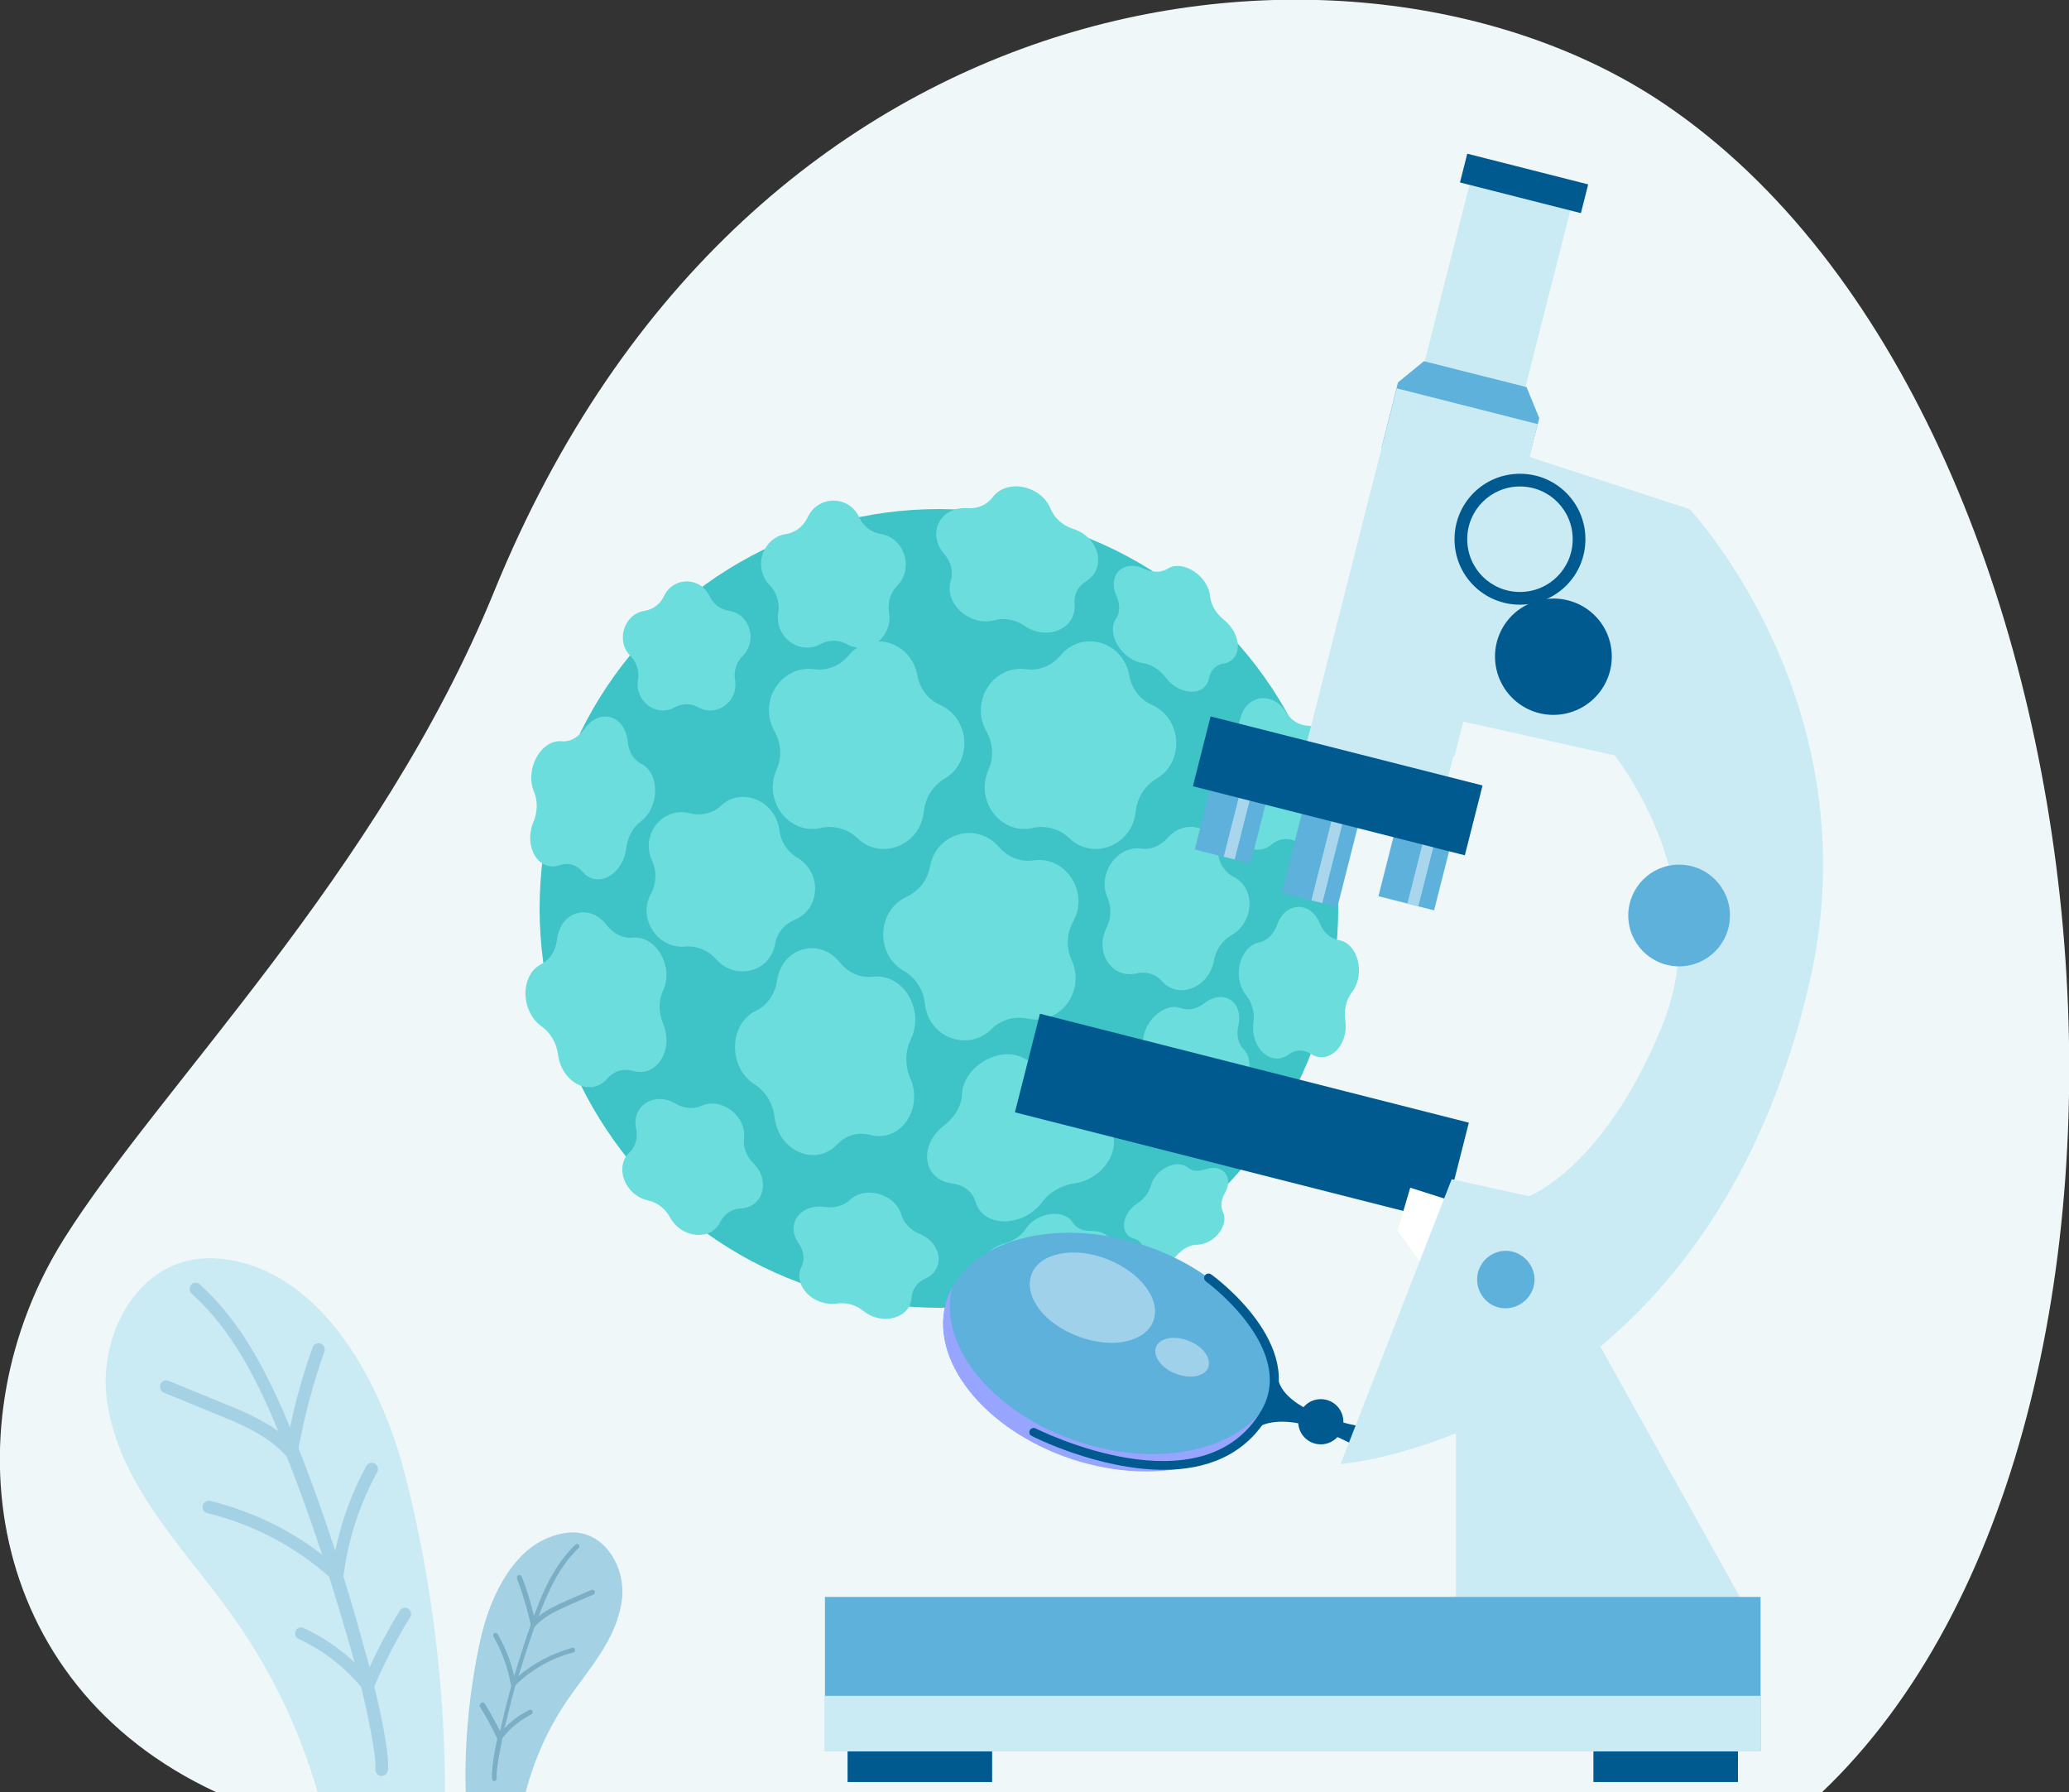 <?xml version="1.0" encoding="utf-8"?>
<!-- Generator: Adobe Illustrator 25.2.0, SVG Export Plug-In . SVG Version: 6.00 Build 0)  -->
<svg version="1.1" id="Layer_1" xmlns="http://www.w3.org/2000/svg" xmlns:xlink="http://www.w3.org/1999/xlink" x="0px" y="0px"
	 viewBox="0 0 439.4 380.6" style="enable-background:new 0 0 439.4 380.6;" xml:space="preserve">
<rect x="0" y="0" width="439.4" height="380.6" fill="#333333" stroke="none"/>
<style type="text/css">
	.st0{fill:#EFF7F9;}
	.st1{fill:#CBEBF4;}
	.st2{fill:#A5D1E5;}
	.st3{fill:#7BAFC6;}
	.st4{fill:#3EC3C6;}
	.st5{fill:#6CDDDD;}
	.st6{fill:#00598F;}
	.st7{fill:#5DB1DB;}
	.st8{fill:#97A5FF;}
	.st9{opacity:0.41;fill:#FFFFFF;enable-background:new    ;}
	.st10{fill:#FFFFFF;}
	.st11{opacity:0.47;fill:#FFFFFF;enable-background:new    ;}
</style>
<g id="Layer_2_1_">
</g>
<g id="Layer_1_1_">
	<g>
		<g>
			<g>
				<path class="st0" d="M46,380.6c-50.1-23.2-56.6-78.9-32.5-117.4c20.3-32.4,67-77.8,91.4-137.5c54.5-134,184.9-147,248.9-103.4
					c98,66.7,115.8,279.7,33.1,358.3H46z"/>
			</g>
		</g>
		<g>
			<g>
				<g>
					<path class="st1" d="M61.4,272.7c13.2,8.9,21.2,26.7,24.8,41.1c5.5,21.9,8.3,44.4,8.3,66.9h-27c-4.2-14.3-10.1-26.4-18.8-38.5
						c-10.1-14-23.5-27-26-44.9c-2-14.5,7.5-31.8,24.1-30C52.3,267.8,57.1,269.8,61.4,272.7z"/>
				</g>
			</g>
			<path class="st2" d="M34.1,293.9c0.3-0.7,1-1,1.7-0.7l11.2,4.6c4,1.6,8.3,3.4,12.1,6.1c-4.4-10.7-9.8-21.5-18.4-29.2
				c-0.5-0.5-0.6-1.3-0.1-1.9c0.5-0.5,1.3-0.6,1.8-0.1c9,8.1,14.6,19.3,19.2,30.4c1.2-5.8,2.8-11.4,4.8-17c0.2-0.7,1-1,1.7-0.8
				c0.7,0.2,1,1,0.8,1.7c-2.4,6.7-4.2,13.6-5.5,20.5c2.8,7.1,5.4,14.4,7.8,21.8c1.3-6.3,3.5-12.3,6.6-18c0.3-0.6,1.1-0.9,1.8-0.5
				c0.6,0.3,0.9,1.1,0.5,1.8c-3.7,6.8-6.1,14.1-7.1,21.7c0,0.1,0,0.2-0.1,0.3c1.2,3.9,2.4,7.9,3.5,11.9c0.7,2.6,1.4,5.1,2.1,7.5
				c1.9-4.1,4-8.1,6.4-12c0.4-0.6,1.2-0.8,1.8-0.4c0.6,0.4,0.8,1.2,0.4,1.8c-2.9,4.7-5.4,9.6-7.6,14.7c1,4.2,1.9,8.2,2.5,12.3
				c0.3,2,0.5,3.7,0.4,5.4c0,0.7-0.6,1.3-1.3,1.3c0,0,0,0-0.1,0c-0.7,0-1.3-0.6-1.3-1.4c0.1-1.5-0.1-3.1-0.4-4.9
				c-0.7-4.3-1.6-8.5-2.6-12.6c-3.6-4.3-8.2-7.8-13.3-10.2c-0.7-0.3-0.9-1.1-0.6-1.7c0.3-0.7,1.1-0.9,1.7-0.6
				c3.9,1.8,7.6,4.3,10.8,7.3c-0.5-1.9-1.1-3.8-1.6-5.6c-1.2-4.2-2.5-8.5-3.8-12.6c-7.4-6.5-16.3-11.2-25.9-13.5
				c-0.7-0.2-1.1-0.9-1-1.6c0.2-0.7,0.9-1.1,1.6-1c8.6,2.1,16.8,6,23.8,11.4c-2.3-7-4.8-14-7.5-20.8c-0.1,0-0.2-0.1-0.2-0.2
				c-3.9-4.4-9.8-6.8-15-8.9l-11.2-4.6C34.2,295.3,33.8,294.5,34.1,293.9z"/>
		</g>
		<g>
			<g>
				<g>
					<path class="st2" d="M113.2,328.3c-6.2,4.4-9.7,13.1-11.2,20c-2.3,10.5-3.4,21.6-3.1,32.4h12.7c1.8-6.9,4.7-13.5,8.7-19.4
						c4.6-6.8,10.8-13.2,11.8-21.8c0.8-7-4.1-15.1-11.9-14C117.5,325.9,115.2,326.9,113.2,328.3z"/>
				</g>
			</g>
			<path class="st3" d="M102.2,361.6c0.2-0.2,0.6-0.1,0.7,0.1c1.2,1.9,2.3,3.9,3.3,5.9c0.3-1.3,0.6-2.6,0.9-3.9
				c0.5-1.9,1-3.9,1.5-5.8c0,0-0.1-0.1-0.1-0.1c-0.6-3.6-1.9-7.1-3.7-10.3c-0.1-0.2-0.1-0.6,0.2-0.7c0.2-0.1,0.6-0.1,0.7,0.2
				c1.6,2.8,2.8,5.8,3.5,8.9c1.1-3.7,2.3-7.4,3.5-10.9c-0.7-3.3-1.7-6.6-2.9-9.8c-0.1-0.3,0-0.6,0.3-0.7c0.3-0.1,0.6,0,0.7,0.3
				c1.1,2.7,1.9,5.5,2.6,8.3c2-5.5,4.5-11,8.8-15.1c0.2-0.2,0.5-0.2,0.7,0s0.2,0.5,0,0.7c-4.1,3.9-6.5,9.2-8.5,14.5
				c1.8-1.5,4-2.4,5.9-3.3l5.3-2.3c0.3-0.1,0.6,0,0.7,0.3c0.1,0.3,0,0.6-0.3,0.7l-5.3,2.3c-2.4,1.1-5.2,2.3-7.1,4.5
				c0,0-0.1,0-0.1,0.1c-1.2,3.4-2.3,6.9-3.4,10.4c3.3-2.8,7.2-4.8,11.4-6c0.3-0.1,0.6,0.1,0.6,0.4c0.1,0.3-0.1,0.6-0.4,0.6
				c-4.6,1.2-8.8,3.6-12.2,6.9c-0.6,2-1.1,4.1-1.6,6.1c-0.2,1-0.5,2-0.8,3.1c1.5-1.6,3.3-2.9,5.3-3.9c0.3-0.1,0.6,0,0.7,0.2
				s0,0.6-0.2,0.7c-2.4,1.2-4.6,3-6.2,5.1c-0.4,2-0.8,4-1.1,6.1c-0.1,0.9-0.2,1.6-0.1,2.4c0,0.3-0.2,0.5-0.5,0.6c0,0,0,0,0,0
				c-0.3,0-0.5-0.2-0.5-0.5c-0.1-0.9,0-1.8,0.1-2.6c0.2-2,0.6-4,1-5.9c-1.1-2.4-2.4-4.7-3.8-7C101.9,362.1,102,361.8,102.2,361.6z"
				/>
		</g>
	</g>
	<g>
		<ellipse class="st4" cx="199.4" cy="192.9" rx="84.8" ry="84.8"/>
		<path class="st5" d="M264.1,222.8L264.1,222.8c-1.1-1.1-1.6-3-1.1-5l0,0c1.1-5.1-3.1-7.9-7.2-4.8l0,0c-1.6,1.3-3.5,1.6-4.9,1.1
			l0,0c-3.7-1.5-8.6,3.2-8.2,8l0,0c0.1,1.9-0.6,4-1.9,5.7l0,0c-3.4,4.2-2.1,9.9,2.2,9.7l0,0c1.7-0.1,3.1,0.8,3.8,2.5l0,0
			c1.6,4.1,7.2,2.9,9.5-2l0,0c0.9-1.9,2.5-3.5,4.2-4.2l0,0C264.7,232.1,266.9,225.6,264.1,222.8z"/>
		<path class="st5" d="M284.2,199.6L284.2,199.6c-1.7-0.3-3.1-1.6-3.9-3.5l0,0c-1.9-4.8-7.3-4.7-9.1,0.3l0,0c-0.7,2-2.1,3.4-3.8,3.7
			l0,0c-4.2,0.9-5.8,7.6-2.7,11.3l0,0c1.2,1.5,1.8,3.6,1.5,5.8l0,0c-0.7,5.4,3.8,9.4,7.5,6.7l0,0c1.5-1.1,3.2-1.1,4.7-0.1l0,0
			c3.8,2.4,8.1-1.8,7.3-7.2l0,0c-0.3-2.1,0.2-4.3,1.4-5.9l0,0C290.1,206.8,288.4,200.2,284.2,199.6z"/>
		<path class="st5" d="M277.7,154.1L277.7,154.1c-1.8-0.1-3.5-1.1-4.6-2.9l0,0c-2.8-4.5-8.5-3.7-9.7,1.4l0,0c-0.5,2-1.8,3.6-3.5,4.1
			l0,0c-4.3,1.4-5,8.1-1.2,11.4l0,0c1.5,1.3,2.5,3.4,2.5,5.5l0,0c0.1,5.4,5.4,8.7,8.9,5.7l0,0c1.4-1.2,3.3-1.5,5-0.7l0,0
			c4.4,1.9,8.3-2.8,6.7-7.9l0,0c-0.6-2.1-0.4-4.3,0.6-5.9l0,0C285.1,160.5,282.3,154.2,277.7,154.1z"/>
		<path class="st5" d="M247.9,120.8L247.9,120.8c-1.3,0.8-3.1,0.8-4.9,0l0,0c-4.4-2.1-7.9,1.3-5.9,5.7l0,0c0.8,1.8,0.8,3.6-0.1,4.9
			l0,0c-2.1,3.2,1.2,8.7,5.7,9.4l0,0c1.8,0.3,3.6,1.4,4.8,3l0,0c3.1,4.1,8.6,4.1,9.3,0.1l0,0c0.3-1.6,1.4-2.7,3-3l0,0
			c4.1-0.6,4.1-6.1,0.1-9.3l0,0c-1.6-1.3-2.7-3.1-2.9-4.9l0,0C256.6,122.2,251.1,118.7,247.9,120.8z"/>
		<path class="st5" d="M232.5,272.6L232.5,272.6c-0.2-1.4,0.5-2.9,1.9-4.1l0,0c3.5-3,2-7.2-2.6-7.1l0,0c-1.8,0-3.3-0.6-4-1.8l0,0
			c-1.8-3-7.7-2.2-10,1.4l0,0c-0.9,1.4-2.5,2.5-4.4,3l0,0c-4.6,1.2-6.7,5.9-3.6,7.9l0,0c1.2,0.8,1.7,2.2,1.3,3.7l0,0
			c-1,3.7,3.6,5.8,7.8,3.5l0,0c1.7-0.9,3.6-1.2,5.2-0.7l0,0C228.1,279.5,233,276.1,232.5,272.6z"/>
		<path class="st5" d="M262,186.2L262,186.2c-1.8-0.9-3.1-2.8-3.3-5l0,0c-0.5-5.6-6.9-7.6-10.7-3.3l0,0c-1.5,1.7-3.6,2.6-5.7,2.3
			l0,0c-5.1-0.7-9.3,5.4-7.1,10.4l0,0c0.9,2,0.8,4.4-0.2,6.4l0,0c-2.6,5.2,1.1,10.9,6.3,9.7l0,0c2.1-0.5,4.1,0.1,5.5,1.7l0,0
			c3.5,3.9,10,1.3,11-4.4l0,0c0.4-2.3,1.8-4.3,3.7-5.4l0,0C266.4,195.8,266.7,188.5,262,186.2z"/>
		<path class="st5" d="M244.7,149.7L244.7,149.7c-2.6-1.1-4.4-3.5-4.9-6.4l0,0c-1.4-7.2-10-9.6-14.6-4.1l0,0
			c-1.8,2.2-4.6,3.3-7.4,2.9l0,0c-6.9-0.9-11.9,6.9-8.3,13.2l0,0c1.4,2.5,1.6,5.6,0.4,8.2l0,0c-2.9,6.6,2.7,13.9,9.5,12.3l0,0
			c2.7-0.6,5.6,0.2,7.6,2.1l0,0c5.1,5,13.5,1.6,14.2-5.6l0,0c0.3-2.9,1.9-5.4,4.3-6.9l0,0C251.6,162,251.1,152.6,244.7,149.7z"/>
		<path class="st5" d="M210.8,105.6L210.8,105.6c-1.2,1.6-3.2,2.5-5.5,2.3l0,0c-5.7-0.3-8.5,5.4-4.8,9.7l0,0c1.5,1.7,2,3.9,1.4,5.8
			l0,0c-1.4,4.8,4.1,9.7,9.3,8.3l0,0c2.1-0.6,4.5-0.1,6.4,1.2l0,0c4.8,3.3,11,0.6,10.6-4.5l0,0c-0.2-2.1,0.7-3.9,2.5-5l0,0
			c4.4-2.8,2.8-9.3-2.8-11.1l0,0c-2.2-0.7-4-2.3-4.8-4.3l0,0C221,103,213.8,101.6,210.8,105.6z"/>
		<path class="st5" d="M195.3,262L195.3,262c-1.9-0.8-3.4-2.3-3.9-4.1l0,0c-1.3-4.4-7.7-6.2-10.9-3.1l0,0c-1.3,1.2-3.3,1.8-5.3,1.5
			l0,0c-5.2-0.8-8.5,3.7-5.6,7.7l0,0c1.1,1.6,1.4,3.4,0.6,5l0,0c-1.9,3.9,2.5,8.5,7.5,7.8l0,0c2-0.3,4.1,0.3,5.7,1.6l0,0
			c4,3.2,10,1.5,10.2-2.9l0,0c0.1-1.7,1.2-3.2,2.9-4l0,0C200.8,269.6,200.1,264,195.3,262z"/>
		<path class="st5" d="M219.5,182.7L219.5,182.7c-2.8,0.4-5.5-0.7-7.4-2.9l0,0c-4.7-5.4-13.3-2.9-14.6,4.2l0,0
			c-0.5,2.9-2.4,5.2-4.9,6.4l0,0c-6.4,2.9-6.8,12.3-0.6,15.8l0,0c2.4,1.4,4.1,3.9,4.4,6.8l0,0c0.7,7.3,9.1,10.5,14.2,5.5l0,0
			c2-2,4.9-2.8,7.6-2.2l0,0c6.9,1.5,12.4-5.8,9.4-12.4l0,0c-1.2-2.6-1.1-5.7,0.3-8.2l0,0C231.4,189.5,226.4,181.7,219.5,182.7z"/>
		<path class="st5" d="M199.7,149.7L199.7,149.7c-2.6-1.1-4.4-3.5-4.9-6.4l0,0c-1.4-7.2-10-9.6-14.6-4.1l0,0
			c-1.8,2.2-4.6,3.3-7.4,2.9l0,0c-6.9-0.9-11.9,6.9-8.3,13.2l0,0c1.4,2.5,1.6,5.6,0.4,8.2l0,0c-2.9,6.6,2.7,13.9,9.5,12.3l0,0
			c2.7-0.6,5.6,0.2,7.6,2.1l0,0c5.1,5,13.5,1.6,14.2-5.6l0,0c0.3-2.9,1.9-5.4,4.3-6.9l0,0C206.6,162,206.1,152.6,199.7,149.7z"/>
		<path class="st5" d="M187.1,113.4L187.1,113.4c-2-0.3-3.7-1.6-4.6-3.5l0,0c-2.2-4.8-8.8-4.8-11,0l0,0c-0.9,1.9-2.6,3.2-4.6,3.5
			l0,0c-5,0.8-7.1,7.2-3.4,10.9l0,0c1.4,1.5,2.1,3.6,1.8,5.7l0,0c-0.9,5.2,4.4,9.2,8.9,6.8l0,0c1.8-1,3.9-1,5.7,0l0,0
			c4.5,2.5,9.8-1.5,8.9-6.8l0,0c-0.3-2.1,0.3-4.2,1.8-5.7l0,0C194.1,120.7,192.1,114.2,187.1,113.4z"/>
		<path class="st5" d="M160,247L160,247c-1.5-1.5-2.2-3.4-2-5.3l0,0c0.6-4.7-4.8-8.8-9-6.9l0,0c-1.7,0.8-3.8,0.6-5.6-0.5l0,0
			c-4.5-2.6-9.4,0.6-8.3,5.4l0,0c0.4,1.9-0.1,3.8-1.4,5l0,0c-3.3,3.1-1,9.1,3.9,10.2l0,0c2,0.4,3.7,1.8,4.7,3.6l0,0
			c2.4,4.5,8.8,5.1,10.7,0.9l0,0c0.8-1.6,2.4-2.7,4.3-2.8l0,0C162.1,256.4,163.7,250.7,160,247z"/>
		<path class="st5" d="M134.3,199.1L134.3,199.1c-2,0.2-4-0.8-5.5-2.7l0,0c-3.6-4.7-9.8-2.9-10.5,3.1l0,0c-0.3,2.4-1.5,4.3-3.3,5.2
			l0,0c-4.6,2.3-4.5,10.1,0.1,13.3l0,0c1.8,1.3,3.1,3.5,3.4,5.9l0,0c0.8,6.1,7,9.2,10.5,5.1l0,0c1.4-1.6,3.4-2.2,5.4-1.6l0,0
			c5,1.5,8.8-4.4,6.4-10.1l0,0c-0.9-2.2-1-4.8,0-6.9l0,0C143.2,205.3,139.4,198.6,134.3,199.1z"/>
		<path class="st5" d="M136.2,162.2L136.2,162.2c-1.6-0.8-2.7-2.6-2.9-4.8l0,0c-0.6-5.6-6-7.1-9.2-2.6l0,0c-1.3,1.8-3.1,2.8-4.8,2.6
			l0,0c-4.4-0.4-7.9,5.9-5.9,10.7l0,0c0.8,1.9,0.8,4.3-0.1,6.4l0,0c-2.2,5.3,1.1,10.8,5.6,9.2l0,0c1.8-0.6,3.6-0.1,4.8,1.4l0,0
			c3.1,3.7,8.6,0.7,9.3-5l0,0c0.3-2.3,1.4-4.4,3-5.6l0,0C140.1,171.5,140.2,164.2,136.2,162.2z"/>
		<path class="st5" d="M154.8,129.7L154.8,129.7c-1.8-0.3-3.3-1.4-4.1-3.1l0,0c-2-4.2-7.7-4.2-9.7,0l0,0c-0.8,1.7-2.3,2.8-4.1,3.1
			l0,0c-4.4,0.7-6.2,6.4-3,9.6l0,0c1.3,1.3,1.9,3.2,1.6,5l0,0c-0.8,4.6,3.9,8.1,7.8,5.9l0,0c1.6-0.9,3.4-0.9,5,0l0,0
			c4,2.2,8.6-1.3,7.8-5.9l0,0c-0.3-1.8,0.3-3.7,1.6-5l0,0C161,136,159.2,130.3,154.8,129.7z"/>
		<path class="st5" d="M185.3,207.4L185.3,207.4c-2.6,0.3-5.1-0.8-6.9-3l0,0c-4.4-5.5-12.4-3.2-13.4,3.9l0,0
			c-0.4,2.8-2.1,5.2-4.4,6.3l0,0c-5.9,2.8-6,12.1-0.3,15.7l0,0c2.3,1.4,3.8,4,4.2,6.9l0,0c0.8,7.2,8.6,10.7,13.3,5.8l0,0
			c1.8-1.9,4.4-2.7,7-2l0,0c6.4,1.7,11.4-5.5,8.5-12.1l0,0c-1.1-2.6-1.1-5.7,0.1-8.1l0,0C196.5,214.4,191.8,206.6,185.3,207.4z"/>
		<path class="st5" d="M224.7,224.7L224.7,224.7c-2.5,1.1-5.3,1.1-7.3,0l0,0c-5.1-2.8-12.9,1.8-13.1,7.7l0,0
			c-0.1,2.4-1.5,4.8-3.7,6.5l0,0c-5.6,4.2-4.7,11.6,1.6,12.4l0,0c2.5,0.3,4.4,1.8,5,4l0,0c1.7,5.4,10,5.4,14.1,0l0,0
			c1.6-2.2,4.2-3.6,6.8-4l0,0c6.6-0.9,10.8-8.2,7.1-12.4l0,0c-1.5-1.7-1.8-4.1-0.8-6.5l0,0C236.8,226.4,231.1,221.8,224.7,224.7z"/>
		<path class="st5" d="M259.7,257.3L259.7,257.3c-0.5-1.1-0.4-2.5,0.4-3.9l0,0c2-3.4-0.4-6.4-4.1-5.1l0,0c-1.5,0.5-2.9,0.4-3.8-0.4
			l0,0c-2.3-1.9-6.9,0.4-7.8,3.9l0,0c-0.4,1.4-1.4,2.8-2.8,3.7l0,0c-3.5,2.2-3.9,6.7-0.8,7.5l0,0c1.2,0.3,2,1.3,2.1,2.6l0,0
			c0.2,3.3,4.5,3.8,7.3,0.7l0,0c1.1-1.2,2.6-2,4.1-2l0,0C258,264.2,261.1,260,259.7,257.3z"/>
		<path class="st5" d="M153.1,171.1L153.1,171.1c-1.7,1.6-4.2,2.2-6.5,1.6l0,0c-5.9-1.5-10.7,4.5-8.1,10.1l0,0
			c1,2.2,0.9,4.8-0.2,6.9l0,0c-3,5.2,1.3,11.9,7.3,11.3l0,0c2.4-0.2,4.8,0.8,6.4,2.6l0,0c4.1,4.7,11.5,2.9,12.6-3.1l0,0
			c0.4-2.4,2-4.3,4.2-5.2l0,0c5.5-2.3,5.8-10.1,0.5-13.2l0,0c-2.1-1.2-3.5-3.4-3.8-5.9l0,0C164.7,170,157.4,167,153.1,171.1z"/>
	</g>
	<g>
		<g>
			<g>
				<rect x="180" y="365.4" class="st6" width="30.7" height="13"/>
				<rect x="338.4" y="365.4" class="st6" width="30.7" height="13"/>
				<g>
					<path class="st7" d="M227.8,309.8c-18.8-6.1-30.8-21.3-26.7-33.8s22.7-17.8,41.5-11.7c18.8,6.1,30.8,21.3,26.7,33.8
						C265.2,310.7,246.7,315.9,227.8,309.8z"/>
					<path class="st8" d="M201.1,276c0.3-0.9,0.7-1.7,1.1-2.6c-3.1,12.4,8.7,26.8,27,32.8c17.5,5.7,34.8,1.5,40.4-9.1
						c-0.1,0.4-0.1,0.7-0.3,1.1c-4.1,12.6-22.7,17.8-41.5,11.7C209,303.7,197,288.6,201.1,276z"/>
					<path class="st9" d="M219.1,270.5c1.8-4.5,9-5.9,16.1-3.1c7.1,2.8,11.5,8.7,9.7,13.2c-1.8,4.5-9,5.9-16.1,3.1
						C221.6,281,217.3,275.1,219.1,270.5z"/>
					<path class="st9" d="M245.5,286c0.8-1.9,3.8-2.5,6.9-1.3c3.1,1.2,4.9,3.7,4.2,5.7c-0.8,1.9-3.8,2.5-6.9,1.3
						C246.6,290.5,244.8,288,245.5,286z"/>
					<path class="st6" d="M247.1,312.1c8.7,0,17.4-2.8,22.5-11.9c8.2-14.4-11.5-29-12.4-29.6c-0.4-0.3-1-0.2-1.3,0.2
						c-0.3,0.4-0.2,1,0.2,1.3c0.2,0.1,19.2,14.2,11.9,27.2c-12.5,21.9-47.7,4.2-48.1,4c-0.4-0.2-1,0-1.2,0.4c-0.2,0.5-0.1,1,0.4,1.2
						C219.4,305.1,233.3,312.1,247.1,312.1z"/>
					<path class="st6" d="M267.3,303c0,0,2.4-1.7,7.7-0.9c5.3,0.8,12.8,4.9,12.8,4.9l1.2-4.1c0,0-15.9-2.6-17.6-10.1L267.3,303z"/>
					<path class="st6" d="M275.7,301.9c0,2.6,2.1,4.8,4.8,4.8c2.6,0,4.8-2.1,4.8-4.8c0-2.6-2.1-4.8-4.8-4.8
						C277.8,297.1,275.7,299.3,275.7,301.9z"/>
				</g>
				
					<rect x="253" y="190.2" transform="matrix(0.246 -0.969 0.969 0.246 -31 434.564)" class="st6" width="21.6" height="94"/>
				<polygon class="st10" points="308.6,255.1 299.5,252.2 296.8,261.3 302.7,269.5 				"/>
				<path class="st1" d="M308.4,152.7l34.5,7.7c0,0,22.3,27.7,10,57.7s-28.2,35.9-28.2,35.9l-16.4-3.6l-23.6,60.5
					c0,0,77.4-6.2,99.6-102.3c13.6-59.1-25.5-100.5-25.5-100.5l-35-11.4L308.4,152.7z"/>
				<g>
					
						<rect x="292.6" y="52.3" transform="matrix(0.246 -0.969 0.969 0.246 177.881 355.365)" class="st1" width="49.4" height="22.1"/>
					
						<rect x="295.4" y="61.8" transform="matrix(0.246 -0.969 0.969 0.246 179.276 358.525)" class="st1" width="49.4" height="4.4"/>
				</g>
				<g>
					
						<rect x="249.4" y="162.6" transform="matrix(0.246 -0.969 0.969 0.246 34.833 382.062)" class="st7" width="27.2" height="12.2"/>
					
						<rect x="250.9" y="167.8" transform="matrix(0.246 -0.969 0.969 0.246 35.563 383.766)" class="st11" width="27.2" height="2.4"/>
				</g>
				<g>
					
						<rect x="267.9" y="171.7" transform="matrix(0.246 -0.969 0.969 0.246 39.926 406.946)" class="st7" width="27.2" height="12.2"/>
					
						<rect x="269.4" y="177" transform="matrix(0.246 -0.969 0.969 0.246 40.712 408.682)" class="st11" width="27.2" height="2.4"/>
				</g>
				<g>
					
						<rect x="288.4" y="172.5" transform="matrix(0.246 -0.969 0.969 0.246 54.642 427.327)" class="st7" width="27.2" height="12.2"/>
					
						<rect x="289.9" y="177.7" transform="matrix(0.246 -0.969 0.969 0.246 55.39 429.026)" class="st11" width="27.2" height="2.4"/>
				</g>
				<polygon class="st7" points="302.4,76.7 324.2,82.2 326.9,88.8 323.3,102.7 293.4,95.1 296.9,81.2 				"/>
				
					<rect x="262.5" y="108.9" transform="matrix(0.246 -0.969 0.969 0.246 107.148 386.388)" class="st1" width="78.8" height="30.9"/>
				
					<rect x="320.5" y="25.7" transform="matrix(0.246 -0.969 0.969 0.246 206.314 342.983)" class="st6" width="6.3" height="26.5"/>
				
					<rect x="276.5" y="137" transform="matrix(0.246 -0.969 0.969 0.246 52.567 401.181)" class="st6" width="15.3" height="59.6"/>
				<polygon class="st1" points="324.9,96.9 311.1,93.9 295.4,157.1 308.9,160.6 				"/>
				<g>
					<circle class="st1" cx="322.8" cy="114.5" r="12.6"/>
					<path class="st6" d="M308.9,114.5c0-7.7,6.2-13.9,13.9-13.9s13.9,6.2,13.9,13.9s-6.2,13.9-13.9,13.9S308.9,122.2,308.9,114.5z
						 M311.6,114.5c0,6.2,5,11.2,11.2,11.2s11.2-5,11.2-11.2s-5-11.2-11.2-11.2S311.6,108.3,311.6,114.5z"/>
				</g>
				<path class="st6" d="M329.9,151.8c6.8,0,12.4-5.5,12.4-12.4c0-6.8-5.5-12.3-12.4-12.3s-12.4,5.5-12.4,12.3
					C317.5,146.2,323,151.8,329.9,151.8z"/>
				<path class="st1" d="M319.8,260.9c4.5,0,8.2,2.8,9.8,6.6l40.9,73.4h-61.3v-69.4C309.2,265.6,313.9,260.9,319.8,260.9z"/>
				<path class="st7" d="M313.7,271.7c0-3.4,2.8-6.1,6.1-6.1s6.1,2.8,6.1,6.1s-2.8,6.1-6.1,6.1C316.5,277.9,313.7,275.1,313.7,271.7
					z"/>
				<rect x="175.2" y="339.1" class="st7" width="198.7" height="32.7"/>
				<rect x="175.2" y="360.1" class="st1" width="198.7" height="11.8"/>
			</g>
			<ellipse class="st7" cx="356.6" cy="194.4" rx="10.8" ry="10.8"/>
		</g>
	</g>
</g>
</svg>
